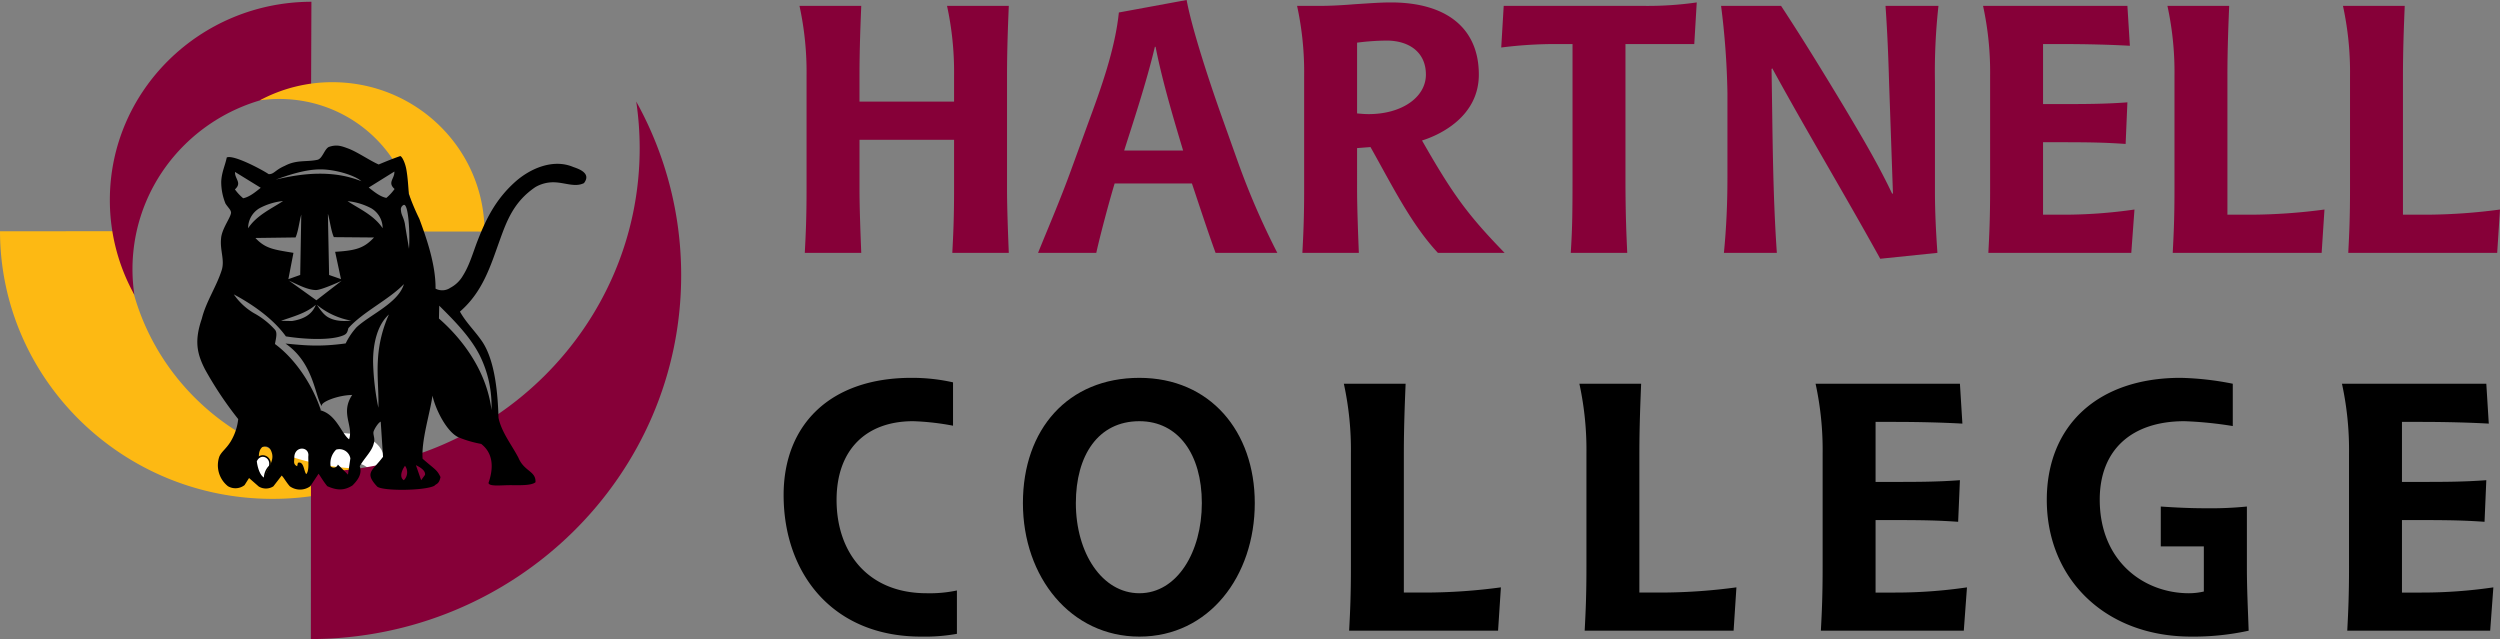 <svg xmlns="http://www.w3.org/2000/svg" xmlns:xlink="http://www.w3.org/1999/xlink" width="723.971" height="185.066" viewBox="0 0 723.971 185.066"><rect x="0" y="0" width="723.971" height="185.066" fill="#808080" stroke="none"/><defs><clipPath id="a"><rect width="723.971" height="185.066" fill="none"/></clipPath></defs><g clip-path="url(#a)"><path d="M443.157,269.443c-25.55,0-39.755-18.283-39.755-40.983,0-20.39,13.49-33.949,37-33.949a54.054,54.054,0,0,1,12.06,1.305v12.555a73.931,73.931,0,0,0-11.548-1.306c-13.7,0-22.177,8.339-22.177,22.8,0,15.37,9.2,27.02,26.06,27.02a37.908,37.908,0,0,0,8.789-.8v12.555a52.108,52.108,0,0,1-10.424.8" transform="translate(-176.475 -85.092)"/><path d="M560.316,269.444c-19.827,0-33.725-17.176-33.725-38.672,0-21.395,13.081-36.26,33.725-36.26,20.44,0,33.419,15.468,33.419,36.26,0,21.193-13.285,38.672-33.419,38.672m0-62.378c-11.957,0-18.395,9.944-18.395,23.706,0,14.566,7.663,26.115,18.395,26.115,10.935,0,18.089-11.952,18.089-26.115s-6.847-23.706-18.089-23.706" transform="translate(-230.366 -85.092)"/><path d="M736.466,269.061H693.339c.306-5.826.51-10.344.51-18.481V217.835a90.3,90.3,0,0,0-2.043-20.292h17.885c-.206,5.124-.511,12.255-.511,20.292v40.179h6.847a165.312,165.312,0,0,0,21.258-1.507Z" transform="translate(-302.642 -86.418)"/><path d="M857.714,269.061H814.587c.307-5.826.51-10.344.51-18.481V217.835a90.3,90.3,0,0,0-2.043-20.292h17.885c-.205,5.124-.511,12.255-.511,20.292v40.179h6.847a165.32,165.32,0,0,0,21.258-1.507Z" transform="translate(-355.684 -86.418)"/><path d="M977.569,269.061H936.178c.308-5.826.511-10.344.511-18.481V217.835a90.3,90.3,0,0,0-2.043-20.292h41.8l.716,11.552c-5.212-.3-12.265-.5-19.725-.5H952.02v17.378h5.416c6.336,0,12.469,0,19.009-.5l-.511,12.053c-5.723-.4-10.015-.5-18.5-.5H952.02v20.994h5.416a143.014,143.014,0,0,0,21.053-1.507Z" transform="translate(-408.876 -86.418)"/><path d="M1095.473,269.443c-25.039,0-41.8-16.877-41.8-39.577,0-21.593,14.818-35.355,38.733-35.355a85.262,85.262,0,0,1,15.125,1.706v12.255a110.3,110.3,0,0,0-14-1.406c-15.33,0-24.527,8.339-24.527,22.7,0,17.88,12.773,27.121,25.854,27.121a19.254,19.254,0,0,0,4.294-.5V243.326h-12.469V231.777c4.292.3,8.583.5,12.876.5a106.352,106.352,0,0,0,12.06-.5v17.779c0,6.126.307,12.053.512,18.179a74.883,74.883,0,0,1-16.658,1.708" transform="translate(-460.946 -85.092)"/><path d="M1248.548,269.061h-41.39c.308-5.826.512-10.344.512-18.481V217.835a90.241,90.241,0,0,0-2.044-20.292h41.8l.716,11.552c-5.213-.3-12.265-.5-19.725-.5H1223v17.378h5.417c6.335,0,12.468,0,19.009-.5l-.512,12.053c-5.723-.4-10.015-.5-18.5-.5H1223v20.994h5.417a143,143,0,0,0,21.052-1.507Z" transform="translate(-527.42 -86.418)"/><path d="M455.829,74.55c.307-5.826.51-10.345.51-18.482V41.805H428.951V56.068c0,5.524.307,13.261.51,18.482H413.109c.307-5.826.511-10.345.511-18.482V23.324a90.2,90.2,0,0,0-2.045-20.292h17.885c-.2,5.124-.51,12.255-.51,20.292v7.434h27.388V23.324A90.271,90.271,0,0,0,454.3,3.032h17.885c-.205,5.124-.511,12.255-.511,20.292V56.068c0,5.524.306,13.261.511,18.482Z" transform="translate(-180.051 -1.326)" fill="#860038"/><path d="M585.792,73.224c-2.351-6.429-5.519-16.171-6.846-20.09H556.563c-1.532,5.022-4.19,14.966-5.314,20.09H534.386c3.169-7.835,6.439-15.367,9.607-24.107l4.9-13.459c3.476-9.443,7.768-21.1,8.892-32.042L577.412,0c1.328,7.333,5.723,21.193,9.913,33.048l4.8,13.459a218.215,218.215,0,0,0,11.549,26.718ZM568.419,13.56h-.205c-2.452,10.344-6.438,22.3-8.89,30.034H576.39c-1.942-6.529-5.927-19.488-7.971-30.034" transform="translate(-233.776)" fill="#860038"/><path d="M708.508,73.771c-7.768-8.336-13.285-19.585-19.52-30.636l-3.883.3V55.289c0,5.524.307,13.26.511,18.481H669.264c.307-5.826.512-10.344.512-18.481V22.544a90.2,90.2,0,0,0-2.045-20.291h6.234c3.577,0,7.052-.2,10.629-.5,3.474-.2,6.949-.5,10.323-.5,16.043,0,25.446,7.431,25.446,20.894,0,12.154-11.242,17.476-16.453,19.084C712.9,57,717.2,62.824,727.824,73.771ZM693.587,12.3a70.235,70.235,0,0,0-8.482.6V33.393c1.124.1,2.147.2,3.372.2,9.5,0,16.557-4.824,16.557-11.451,0-6.429-4.8-9.846-11.447-9.846" transform="translate(-292.11 -0.547)" fill="#860038"/><path d="M828.727,13.3H808.8V52.076c0,11.25.308,16.874.511,21.7H792.958c.409-6.628.511-10.446.511-21.7V13.3h-4.906a124.578,124.578,0,0,0-15.739,1.005l.717-12.056h40.367a99.673,99.673,0,0,0,15.535-1Z" transform="translate(-338.084 -0.547)" fill="#860038"/><path d="M947.933,24.932V56.772c0,5.927.307,11.854.716,17.779L932.091,76.26C921.873,57.778,910.938,39.6,900.82,21.114l-.205.2c.306,17.778.306,35.557,1.533,53.235h-15.33c.716-7.233,1.022-14.463,1.022-21.7V28.145A228.427,228.427,0,0,0,886,3.033h17.375c6.335,9.644,12.366,19.487,18.292,29.331,4.906,8.238,9.811,16.473,13.9,25.112l.2-.2-1.125-32.342c-.2-7.333-.51-14.566-1.021-21.9h15.33a174.648,174.648,0,0,0-1.022,21.9" transform="translate(-387.595 -1.327)" fill="#860038"/><path d="M1063.795,74.55H1022.4c.308-5.826.511-10.345.511-18.482V23.324a90.259,90.259,0,0,0-2.043-20.292h41.8l.716,11.552c-5.213-.3-12.265-.5-19.725-.5h-5.417V31.461h5.417c6.335,0,12.469,0,19.009-.5l-.512,12.053c-5.723-.4-10.014-.5-18.5-.5h-5.417V63.5h5.417A143.017,143.017,0,0,0,1064.716,62Z" transform="translate(-446.597 -1.326)" fill="#860038"/><path d="M1160.436,74.55h-43.128c.307-5.826.51-10.345.51-18.482V23.324a90.317,90.317,0,0,0-2.043-20.292h17.884c-.205,5.124-.511,12.255-.511,20.292V63.5H1140A165.322,165.322,0,0,0,1161.254,62Z" transform="translate(-488.114 -1.326)" fill="#860038"/><path d="M1250.8,74.55h-43.128c.306-5.826.51-10.345.51-18.482V23.324a90.243,90.243,0,0,0-2.043-20.292h17.885c-.205,5.124-.512,12.255-.512,20.292V63.5h6.847A165.365,165.365,0,0,0,1251.614,62Z" transform="translate(-527.643 -1.326)" fill="#860038"/><path d="M148.784,218.612s-2.308,19.4,3.076,17.387,4.615-6.8,4.615-6.8,2.678,10.566,9.485,2.016c4.614-5.8,11.024,9.575,10.511-1.008-.708-14.611-23.586-6.047-27.688-11.591" transform="translate(-64.873 -95.635)" fill="#fff"/><path d="M220.643,231.6s-8.077,14.789,9.486,8.315c4.1-1.512-9.486-8.315-9.486-8.315" transform="translate(-95.713 -101.318)" fill="#fff"/><path d="M36.254,119.028,0,119.039c.106,42.9,35.523,77.6,79.108,77.495a79.566,79.566,0,0,0,37.511-9.423,71.716,71.716,0,0,1-9.937.727c-38.8.091-70.334-30.673-70.428-68.809" transform="translate(0 -52.071)" fill="#fdb913"/><path d="M114.822,27.329,114.921.9C82.61.974,56.473,26.743,56.551,58.459a56.343,56.343,0,0,0,7.1,27.294,50.417,50.417,0,0,1-.548-7.235c-.069-28.23,23-51.121,51.722-51.189" transform="translate(-24.739 -0.392)" fill="#860038"/><path d="M178.555,85.545l20.243.026c-.06-23.947-19.832-43.317-44.165-43.259A44.387,44.387,0,0,0,133.7,47.572a40.055,40.055,0,0,1,5.545-.405c21.66-.051,39.263,17.088,39.314,38.378" transform="translate(-58.487 -18.51)" fill="#fdb913"/><path d="M160.06,159.546l-.034,48.391c59.288-.141,107.382-47.413,107.239-105.595A103.383,103.383,0,0,0,254.251,52.28a93.128,93.128,0,0,1,1,13.266c.128,51.788-42.49,93.876-95.187,94" transform="translate(-70.006 -22.871)" fill="#860038"/><path d="M210.458,81.15c-5.817-2.477-12.488.4-16.9,4.367-5.745,5.176-8.474,10.995-10.784,16.9-1.349,3.442-2.3,7.06-4.292,10.222a9,9,0,0,1-3.6,3.47,4.177,4.177,0,0,1-4.311.27c.084-7.268-2.948-15.483-4.689-20.208a67.813,67.813,0,0,1-3.042-7.207c-.182-2.248-.3-4.685-.723-7.093-.318-1.836-1.2-3.743-1.766-3.889-2.023.7-3.963,1.479-6.248,2.437-2.483-1.06-6.236-3.68-8.9-4.651-1.882-.686-3.227-1.222-5.555-.42-1.32.694-1.815,3.416-3.336,3.728-3.254.67-5.989-.078-9.418,1.747-2.847,1.223-3.089,2.462-4.663,2.387-1.674-1.156-10.136-5.72-12.126-4.82-.422,2.195-1.481,4.252-1.6,6.979a16.614,16.614,0,0,0,1.248,6.4c.883,1.3,1.477,1.718,1.591,2.505.094,1.3-2.7,4.694-2.889,7.623-.341,3.377,1.1,6.212.2,9.083-1.5,4.784-4.567,9.187-5.779,14.123-2.174,6.34-1.423,10.036.919,14.62a104.138,104.138,0,0,0,9.631,14.434,15.9,15.9,0,0,1-2.184,6.493c-1.277,2.077-2.648,2.919-3.273,4.33a7.731,7.731,0,0,0,2.471,8.6,4.287,4.287,0,0,0,4.823-.312l1.3-2.052,2.809,2.458a3.984,3.984,0,0,0,4.23-.05l2.413-3.122c.679.678,1.2,1.779,2.342,3.1a5.061,5.061,0,0,0,5.952-.015l2.386-3.619c.737,1.037,1.155,1.888,2.516,3.607,2.7,1.2,4.793,1.377,7.289-.2,1.2-1.2,2.981-3.177,2.118-5.585,1.459-2.525,3.563-4.383,4.047-6.557.5-1.379-.22-2.417-.066-3.363.15-.735,1.389-2.728,2.094-2.974l.668,10.168c-3.039,4.13-5.519,4.509-1.694,8.624,1.577,1.343,13.771,1.235,16.571-.228.56-.663,1.308-.377,1.768-2.517-1.031-2.166-1.561-2.139-5.189-5.318-.385-5.4,2.187-13.281,2.862-18.268.918,4.128,4.176,10.527,7.546,12.071a32.311,32.311,0,0,0,6.573,1.915c.933.8,4.77,3.66,2.106,11.3.17,1.094,3.62.648,6.182.642s6.171.193,7.427-.846c.167-3.29-3.279-3.066-4.962-7.131-1.987-3.781-4.873-7.36-5.747-11.5-.189-6.232-.835-16.443-4.81-22.229-2.06-3-4.611-5.389-6.362-8.556,6.618-5.725,8.853-13.227,11.486-20.535,2.1-5.85,4.137-11.3,10.349-15.514a10.3,10.3,0,0,1,5.194-1.4c3.281.011,6.254,1.562,8.891.239,2.32-2.993-1.908-4.227-3.091-4.666m-51.814,1.32c.113,2.092-2.1,3.116.06,5.052a14.086,14.086,0,0,1-2.379,2.579c-1.8-.357-3.463-1.7-5.106-3.01Zm-40.238,19.236,11.618-.155c.79-1.691,1.131-4.868,1.657-6.6l-.308,17.46-3.431,1.22,1.475-7.62c-5.719-.949-8.1-1.193-11.011-4.3m17.5,19.324c-1.137,3.017-3.837,4.239-6.932,4.721l-3.177-.062c3.2-1.131,7.32-2.176,10.109-4.659m-7.786-6.976c2.382,1.054,5.265,2.671,7.756,2.727,1.658.034,7.481-2.675,7.481-2.675l-7.295,5.641Zm18.055,11.587c-2.652.231-4.594.1-6.458-.84-1.631-.82-2.616-2.5-3.557-3.784a21.5,21.5,0,0,0,10.015,4.624m-4.684-19.927,1.69,7.9-3.44-1.2L139.392,94.7c.536,1.728.934,5.073,1.732,6.761l11.619.1c-2.9,3.124-5.274,3.777-11.253,4.149m3.6-14.675a18.534,18.534,0,0,1,6.883,2.08,6.672,6.672,0,0,1,3.272,5.765c-2.49-3.789-6.979-5.722-10.155-7.845m-7.982-9.2c4.434-.023,10.046,1.709,11.989,3.433-8.106-3.268-16.915-2.383-24.834-.46,2.666-.926,8.023-2.943,12.845-2.973M126.413,91c-3.167,2.135-7.646,4.091-10.119,7.889a6.683,6.683,0,0,1,3.245-5.776A18.462,18.462,0,0,1,126.413,91M112.5,82.579l7.446,4.586c-1.633,1.318-3.291,2.668-5.085,3.034a13.88,13.88,0,0,1-2.392-2.567c2.151-1.946-.073-2.96.031-5.052m8.724,88c-.951-1.509-3.048-6.34-.838-8.319,1.581-.55,2.4.284,2.808,1.774.694,2.438-1.5,4.568-1.969,6.545m11.9-.491c-.688-.727-.674-3.895-2.418-3.268l-.212.982c-1.272-.569-.8-1.618-.823-2.352-.123-3.495,4.076-3.517,4.082-.868-.155,1.4.372,4.415-.628,5.506m12.087.145-2.925-2.918a1.27,1.27,0,0,1-2.1.52,5.553,5.553,0,0,1,1.6-4.839,3.228,3.228,0,0,1,4.114,2.532Zm8.675-33.389c-.325,4.919.286,9.608.119,14.019a74.5,74.5,0,0,1-1.526-13.235c-.04-5.5,1.311-10.849,4.582-13.77a36.8,36.8,0,0,0-3.174,12.986m-6.189-9.289a19.753,19.753,0,0,0-3.156,4.681c-7.666,1.057-12.022.547-17.438.041,8.16,5.6,8.488,15.031,10.479,18.08l.049-.2c0-1.014,4.568-2.91,8.8-3-3.508,5.286.416,8.826-.9,12.858-2.236-1.678-3.659-7.164-8.279-8.4.015-.052.034-.116.055-.19-2.467-7.379-7.47-14.783-13.244-19.014.263-1.555.786-3.272-.01-4.154a22.725,22.725,0,0,0-6.087-4.788,18.454,18.454,0,0,1-5.822-5.437c5.5,2.943,11.43,7.083,15.083,12.166,5.683.894,13.107,1.2,16.649-.3,1.039-.438,1.177-.986,1.449-2.079,4.158-4.684,11.863-8.338,16.078-12.762-1.574,5.456-9.865,8.892-13.706,12.5m13.677,44.3c-1.478-.982-.41-3.151.343-4.188a3.19,3.19,0,0,1-.343,4.188m1.5-67.014c-.008-.268-1.032-6.033-1.19-7.282-.4-1.943-1.04-2.49-1.124-3.812a1.411,1.411,0,0,1,.627-1.537c1.589-1.193,2.008,8.619,1.687,12.631m4.65,65.456-1.131,1.546-1.513-4.357c1.158.574,2.82,1.512,2.644,2.811m15.853-34.564a32.82,32.82,0,0,1,3.386,15.742c-1.241-10.121-7.265-19.505-15.211-26.446l.079-3.721c4.532,4.486,9.057,9.1,11.746,14.425" transform="translate(-44.44 -32.787)"/><path d="M135.744,237.7a4.993,4.993,0,0,0-1.448,3.673c-1.537-.62-2.285-3.145-2.516-5.1,1.152-2.807,4.7-1.325,3.964,1.43" transform="translate(-57.649 -102.698)" fill="#fff"/><path d="M135.744,237.7a4.993,4.993,0,0,0-1.448,3.673c-1.537-.62-2.285-3.145-2.516-5.1C132.932,233.458,136.477,234.94,135.744,237.7Z" transform="translate(-57.649 -102.698)" fill="none" stroke="#000" stroke-width="0.466"/></g></svg>